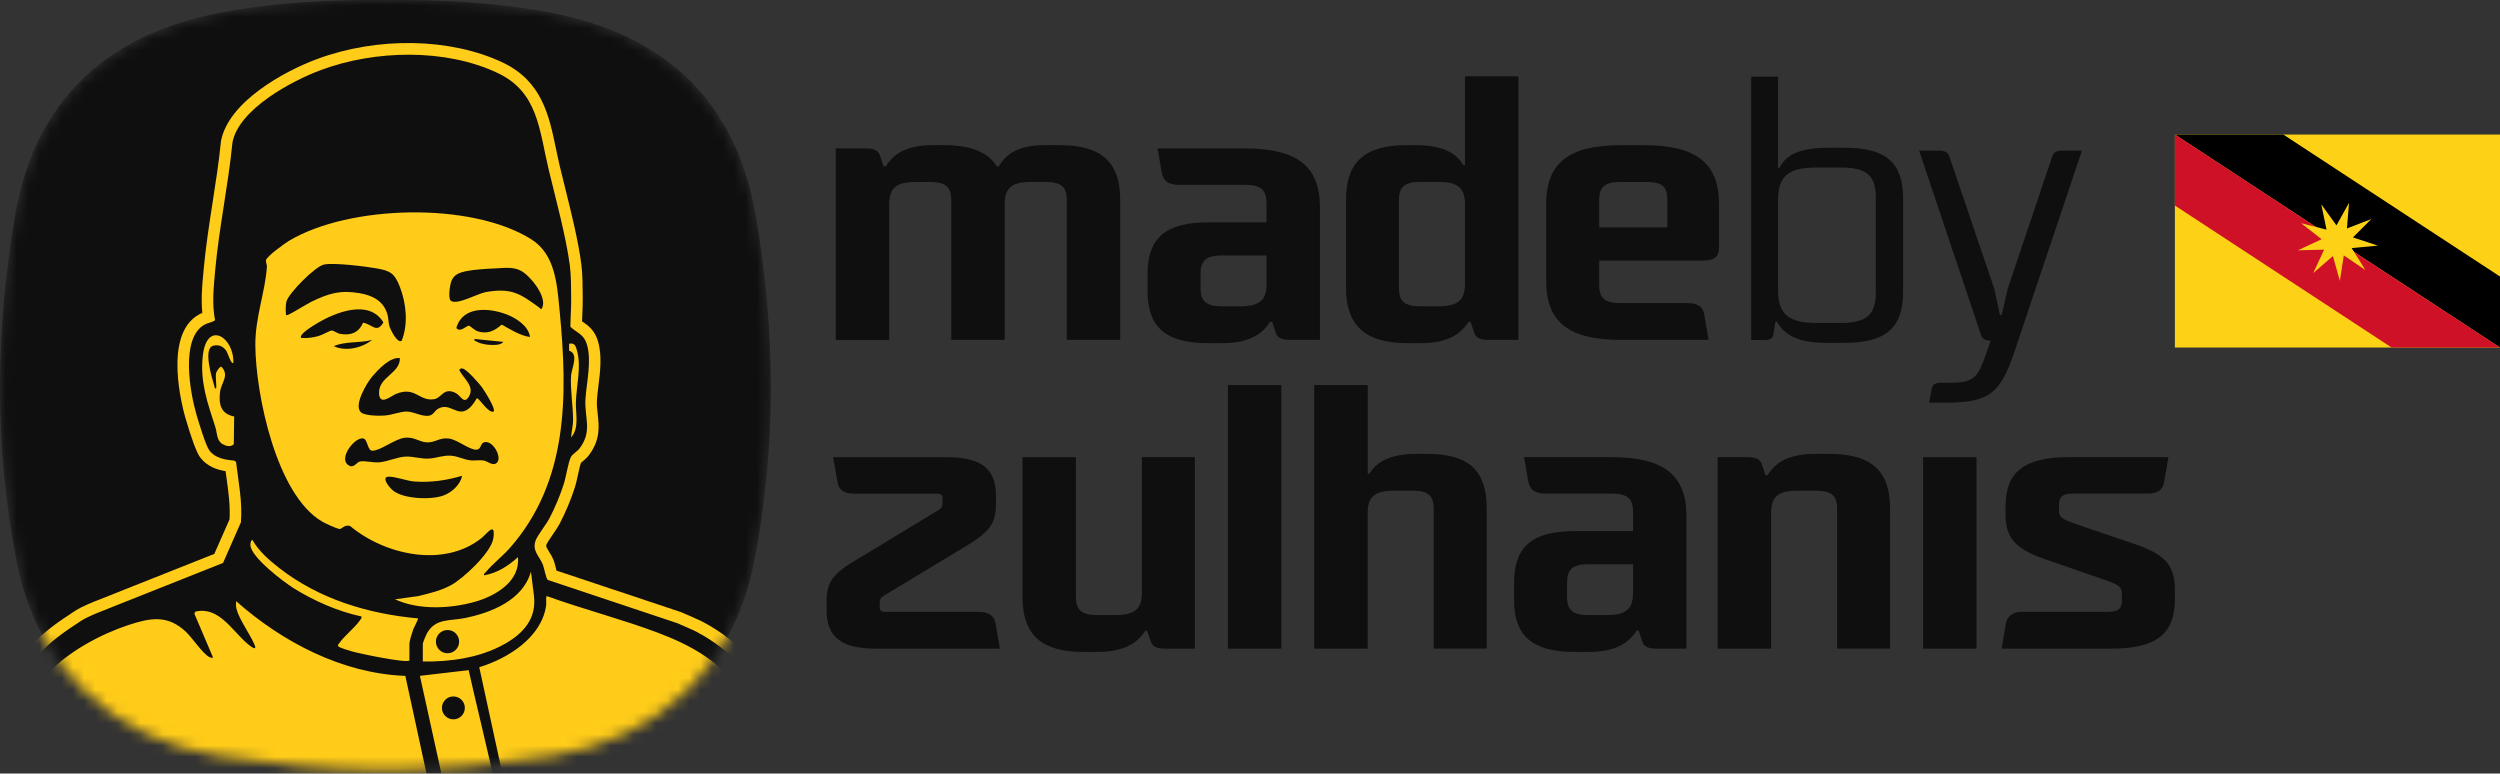 <?xml version="1.0" encoding="UTF-8"?> <svg xmlns="http://www.w3.org/2000/svg" width="223" height="69" viewBox="0 0 223 69" fill="none"><rect x="0" y="0" width="223" height="69" fill="#333333" stroke="none"/><path d="M77.148 13.238C77.963 13.238 78.349 13.398 78.504 13.911L78.815 14.844H79.008C79.823 13.525 81.137 12.946 83.308 12.946H84.198C86.562 12.946 88.112 13.558 88.921 14.844H89.077C89.892 13.525 91.088 12.946 93.259 12.946H94.498C98.256 12.946 99.923 14.457 99.923 17.834V30.314H95.157V17.834C95.157 16.675 94.653 16.228 93.259 16.228H91.983C90.24 16.228 89.618 16.774 89.618 18.225V30.319H84.853V17.839C84.853 16.68 84.349 16.233 82.955 16.233H81.678C79.936 16.233 79.314 16.779 79.314 18.23V30.324H74.548V13.238H77.143H77.148Z" fill="#0F0F0F"></path><path d="M102.362 24.432C102.362 21.215 103.987 19.831 107.783 19.831H112.973V18.126C112.973 16.934 112.469 16.487 111.075 16.487H105.15C104.26 16.487 103.794 16.167 103.639 15.456L103.253 13.238H111.037C115.686 13.238 117.739 14.815 117.739 18.479V30.319H115.144C114.329 30.319 113.943 30.159 113.788 29.645L113.477 28.713H113.284C112.469 29.999 111.155 30.611 108.984 30.611H107.783C103.987 30.611 102.362 29.193 102.362 25.977V24.432ZM107.091 25.685C107.091 26.876 107.595 27.324 108.989 27.324H110.613C112.356 27.324 112.978 26.777 112.978 25.299V22.788H108.989C107.595 22.788 107.091 23.241 107.091 24.427V25.68V25.685Z" fill="#0F0F0F"></path><path d="M120.065 17.806C120.065 14.429 121.77 12.95 125.448 12.95H126.301C128.472 12.95 129.824 13.53 130.521 14.721H130.676V6.804H135.442V30.319H132.847C132.032 30.319 131.646 30.159 131.491 29.645L131.18 28.713H130.987C130.172 29.999 128.858 30.611 126.687 30.611H125.566C121.808 30.611 120.065 29.066 120.065 25.689V17.81V17.806ZM130.676 18.225C130.676 16.779 130.054 16.228 128.312 16.228H126.682C125.288 16.228 124.784 16.68 124.784 17.834V25.685C124.784 26.876 125.288 27.324 126.682 27.324H128.312C130.054 27.324 130.676 26.777 130.676 25.299V18.22V18.225Z" fill="#0F0F0F"></path><path d="M137.919 18.225C137.919 14.556 139.897 12.95 144.583 12.95H146.636C151.322 12.95 153.338 14.556 153.338 18.225V22.021C153.338 22.92 152.952 23.245 151.826 23.245H142.648V25.43C142.648 26.589 143.151 27.036 144.545 27.036H150.55C151.44 27.036 151.906 27.357 152.019 28.068L152.406 30.319H144.583C139.897 30.319 137.919 28.713 137.919 25.044V18.225ZM142.648 20.283H148.727V17.839C148.727 16.68 148.304 16.233 146.867 16.233H144.545C143.151 16.233 142.648 16.685 142.648 17.839V20.283Z" fill="#0F0F0F"></path><path d="M158.603 6.837V14.975H158.721C159.38 13.69 160.732 13.176 163.176 13.176H164.453C168.248 13.176 169.76 14.462 169.76 17.777V25.982C169.76 29.264 168.248 30.583 164.453 30.583H162.983C160.619 30.583 159.263 30.036 158.49 28.685H158.373L158.179 29.876C158.104 30.197 157.869 30.328 157.407 30.328H156.206V6.837H158.608H158.603ZM158.603 25.878C158.603 28.002 159.531 28.807 162.013 28.807H164.222C166.468 28.807 167.321 28.068 167.321 26.137V17.58C167.321 15.649 166.468 14.942 164.222 14.942H162.013C159.536 14.942 158.603 15.715 158.603 17.839V25.883V25.878Z" fill="#0F0F0F"></path><path d="M171.192 13.431H172.972C173.476 13.431 173.824 13.624 173.9 14.01L177.889 25.751L178.393 28.101H178.548L179.09 25.751L183.041 14.01C183.159 13.591 183.465 13.431 183.969 13.431H185.711L179.631 31.539C178.43 35.108 177.347 35.914 173.664 35.914H172.077L172.308 34.689C172.388 34.303 172.619 34.143 173.123 34.143H173.895C175.911 34.143 176.372 33.79 177.069 31.826L177.573 30.38C177.032 30.38 176.801 30.22 176.683 29.801L171.182 13.426L171.192 13.431Z" fill="#0F0F0F"></path><path d="M78.853 53.132C78.542 53.325 78.466 53.452 78.466 53.838V54.097C78.466 54.483 78.584 54.578 79.008 54.578H87.334C88.187 54.578 88.691 54.931 88.804 55.609L89.19 57.86H78.151C75.052 57.86 73.733 56.829 73.733 54.45V53.711C73.733 51.879 74.275 51.14 76.639 49.788L83.689 45.512C84 45.319 84.075 45.159 84.075 44.805V44.518C84.075 44.165 83.958 44.033 83.534 44.033H76.177C75.287 44.033 74.821 43.713 74.703 43.002L74.317 40.783H84.429C87.49 40.783 88.841 41.782 88.841 44.193V44.932C88.841 46.732 88.262 47.476 85.936 48.855L78.848 53.132H78.853Z" fill="#0F0F0F"></path><path d="M95.972 40.779V53.226C95.972 54.417 96.475 54.865 97.87 54.865H99.457C101.237 54.865 101.858 54.319 101.858 52.84V40.779H106.582V57.86H104.025C103.172 57.86 102.824 57.7 102.631 57.187L102.32 56.254H102.165C101.35 57.54 99.993 58.152 97.865 58.152H96.626C92.868 58.152 91.206 56.607 91.206 53.231V40.783H95.972V40.779Z" fill="#0F0F0F"></path><path d="M109.53 34.346H114.296V57.86H109.53V34.346Z" fill="#0F0F0F"></path><path d="M117.235 34.346H122.001V42.258H122.156C122.854 41.066 124.21 40.487 126.376 40.487H127.304C131.024 40.487 132.612 41.965 132.612 45.342V57.855H127.888V45.375C127.888 44.217 127.384 43.769 125.99 43.769H124.361C122.618 43.769 121.996 44.316 121.996 45.766V57.86H117.23V34.346H117.235Z" fill="#0F0F0F"></path><path d="M135.056 51.973C135.056 48.757 136.681 47.372 140.476 47.372H145.666V45.667C145.666 44.476 145.162 44.028 143.768 44.028H137.844C136.954 44.028 136.487 43.708 136.332 42.997L135.946 40.779H143.731C148.379 40.779 150.432 42.356 150.432 46.02V57.86H147.837C147.023 57.86 146.636 57.7 146.481 57.187L146.17 56.254H145.977C145.162 57.54 143.848 58.152 141.677 58.152H140.476C136.681 58.152 135.056 56.735 135.056 53.518V51.973ZM139.779 53.226C139.779 54.417 140.283 54.865 141.677 54.865H143.307C145.049 54.865 145.671 54.319 145.671 52.84V50.33H141.682C140.288 50.33 139.784 50.782 139.784 51.968V53.221L139.779 53.226Z" fill="#0F0F0F"></path><path d="M153.22 40.779H155.815C156.63 40.779 157.016 40.939 157.172 41.452L157.483 42.385H157.676C158.49 41.066 159.804 40.487 161.975 40.487H163.176C166.935 40.487 168.597 41.998 168.597 45.375V57.855H163.873V45.375C163.873 44.217 163.369 43.769 161.975 43.769H160.346C158.603 43.769 157.982 44.316 157.982 45.766V57.86H153.216V40.779H153.22Z" fill="#0F0F0F"></path><path d="M171.54 57.86V40.779H176.306V57.86H171.54Z" fill="#0F0F0F"></path><path d="M178.901 45.121C178.901 42.064 180.606 40.779 184.558 40.779H193.425L193.039 42.997C192.922 43.703 192.46 44.028 191.565 44.028H184.981C183.974 44.028 183.663 44.287 183.663 45.06V45.479C183.663 46.124 183.856 46.284 185.132 46.732L190.515 48.564C193.148 49.463 194 50.462 194 52.618V53.485C194 56.541 192.333 57.86 188.344 57.86H178.543L178.93 55.609C179.047 54.935 179.551 54.578 180.399 54.578H187.915C188.961 54.578 189.272 54.319 189.272 53.546V53C189.272 52.355 189.079 52.195 187.802 51.747L182.419 49.882C179.744 48.95 178.892 47.984 178.892 45.827V45.121H178.901Z" fill="#0F0F0F"></path><mask id="mask0_26_138" style="mask-type:luminance" maskUnits="userSpaceOnUse" x="0" y="0" width="69" height="69"><path d="M67.413 19.228C65.661 8.999 59.275 3.004 48.91 1.092C44.115 0.206 39.246 -0.053 34.381 0.009C29.511 -0.053 24.646 0.206 19.852 1.092C9.482 3.004 3.1 8.999 1.343 19.228C-0.427 29.561 -0.521 39.889 1.504 50.184C3.34 59.532 9.995 65.899 19.433 67.42C24.321 68.207 29.351 68.664 34.381 68.692C39.406 68.664 44.435 68.207 49.329 67.42C58.767 65.899 65.421 59.532 67.258 50.184C69.278 39.884 69.189 29.561 67.418 19.228H67.413Z" fill="white"></path></mask><g mask="url(#mask0_26_138)"><path d="M67.413 19.228C65.661 8.999 59.275 3.004 48.91 1.092C44.115 0.206 39.246 -0.053 34.381 0.009C29.511 -0.053 24.646 0.206 19.852 1.092C9.482 3.004 3.1 8.999 1.343 19.228C-0.427 29.561 -0.521 39.889 1.504 50.184C3.34 59.532 9.995 65.899 19.433 67.42C24.321 68.207 29.351 68.664 34.381 68.692C39.406 68.664 44.435 68.207 49.329 67.42C58.767 65.899 65.421 59.532 67.258 50.184C69.278 39.884 69.189 29.561 67.418 19.228H67.413Z" fill="#0F0F0F"></path><path d="M62.209 56.391C61.936 56.24 60.424 55.59 60.424 55.59L48.872 51.733C48.702 51.629 48.552 50.697 48.429 50.381C48.123 49.604 47.431 49.133 47.784 48.196C47.949 47.754 48.712 46.793 48.999 46.251C49.503 45.295 49.983 44.151 50.308 43.119C50.511 42.469 50.671 41.273 50.93 40.755C51.043 40.524 51.486 40.279 51.702 39.992C52.875 38.438 52.112 37.256 52.225 35.565C52.324 34.087 52.8 32.146 52.338 30.677C52.07 29.815 51.467 29.697 50.878 29.151C50.888 28.299 50.958 27.456 50.949 26.603C50.944 25.765 50.939 24.531 50.836 23.73C50.492 21.079 49.578 17.773 48.943 15.126C48.095 11.594 48.01 8.227 44.403 6.517C39.712 4.294 33.415 4.464 28.621 6.249C26.012 7.219 21.293 9.743 20.737 12.705C20.356 16.529 19.541 20.311 19.193 24.135C19.061 25.605 18.896 27.107 19.183 28.562C18.915 28.77 18.561 28.779 18.223 28.972C16.084 30.187 16.951 35.019 17.526 36.983C17.714 37.633 18.354 39.752 18.679 40.185C19.202 40.887 20.111 41.014 20.926 41.094L21.058 41.221C21.274 43.011 21.632 44.763 21.491 46.586L19.894 50.217L9.03 54.535C9.03 54.535 7.838 54.983 7.226 55.383C5.855 56.282 4.475 57.206 3.397 58.458C3.213 58.675 2.53 59.494 2.554 59.716C2.596 60.102 3.105 61.213 3.293 61.632C8.921 74.273 23.775 82.392 37.418 81.813C49.084 81.318 61.428 74.372 66.872 63.884C67.046 63.549 67.724 62.212 67.748 61.948C67.776 61.642 66.424 59.819 66.142 59.49C65.044 58.213 63.693 57.191 62.209 56.4V56.391Z" fill="#F8FEFC"></path><path d="M35.977 82.863C21.778 82.863 7.805 74.287 2.351 62.042L2.285 61.891C1.829 60.874 1.574 60.243 1.527 59.81C1.49 59.447 1.546 59.019 2.615 57.775C3.825 56.372 5.398 55.34 6.661 54.512C7.343 54.059 8.535 53.607 8.667 53.56L19.117 49.407L20.474 46.327C20.549 45.093 20.375 43.868 20.196 42.573C20.172 42.389 20.144 42.21 20.12 42.027C19.367 41.904 18.467 41.617 17.85 40.793C17.54 40.374 17.097 39.187 16.536 37.265C16.32 36.517 14.497 29.9 17.714 28.073C17.827 28.006 17.94 27.955 18.048 27.912C17.921 26.674 18.034 25.449 18.147 24.258L18.166 24.032C18.35 22.016 18.665 19.996 18.966 18.046C19.244 16.256 19.532 14.41 19.711 12.592C20.37 9.065 25.395 6.338 28.263 5.274C33.688 3.253 40.197 3.376 44.845 5.58C48.34 7.238 48.975 10.294 49.588 13.247C49.701 13.784 49.814 14.33 49.946 14.881C50.087 15.46 50.238 16.073 50.393 16.699C50.949 18.936 51.584 21.47 51.858 23.594C51.966 24.427 51.975 25.628 51.98 26.5C51.98 27.098 51.966 27.592 51.943 28.091C51.933 28.28 51.928 28.473 51.919 28.661C51.947 28.68 51.975 28.703 52.004 28.722C52.437 29.024 53.026 29.433 53.318 30.366C53.723 31.656 53.539 33.13 53.379 34.43C53.327 34.854 53.275 35.259 53.252 35.631C53.219 36.083 53.266 36.502 53.318 36.95C53.435 38.019 53.567 39.229 52.526 40.609C52.352 40.84 52.136 41.019 51.966 41.16C51.919 41.203 51.867 41.24 51.825 41.278C51.735 41.513 51.627 42.003 51.552 42.37C51.467 42.761 51.382 43.143 51.293 43.43C50.949 44.518 50.445 45.724 49.913 46.731C49.757 47.023 49.531 47.358 49.286 47.711C49.107 47.975 48.806 48.413 48.749 48.559C48.693 48.705 48.684 48.738 48.966 49.195C49.107 49.421 49.267 49.68 49.395 50.005C49.451 50.146 49.512 50.386 49.578 50.645C49.597 50.73 49.621 50.819 49.639 50.899L60.759 54.606C61.201 54.794 62.398 55.312 62.704 55.477C64.385 56.372 65.807 57.488 66.933 58.802C66.952 58.825 68.864 61.067 68.784 62.019C68.769 62.193 68.741 62.518 67.799 64.345C62.426 74.697 49.955 82.302 37.475 82.83C36.98 82.849 36.486 82.863 35.991 82.863H35.977ZM3.642 59.805C3.731 60.05 3.906 60.469 4.165 61.048L4.235 61.204C9.463 72.94 23.709 81.328 37.376 80.772C49.154 80.273 60.909 73.128 65.958 63.394C66.24 62.847 66.509 62.287 66.65 61.967C66.358 61.468 65.619 60.446 65.36 60.144C64.404 59.028 63.179 58.067 61.729 57.295H61.719C61.573 57.21 60.721 56.833 60.019 56.532L48.335 52.609C47.864 52.322 47.737 51.799 47.572 51.135C47.534 50.984 47.501 50.838 47.468 50.749C47.412 50.603 47.313 50.443 47.209 50.273C46.885 49.75 46.395 48.954 46.819 47.829C46.946 47.49 47.195 47.118 47.586 46.548C47.779 46.265 47.977 45.983 48.09 45.771C48.571 44.867 49.018 43.788 49.324 42.813C49.399 42.578 49.465 42.262 49.531 41.942C49.668 41.316 49.79 40.727 50.002 40.303C50.162 39.983 50.417 39.771 50.643 39.583C50.723 39.517 50.84 39.418 50.873 39.375C51.424 38.645 51.363 38.094 51.264 37.176C51.212 36.686 51.151 36.13 51.194 35.495C51.222 35.085 51.278 34.638 51.335 34.176C51.471 33.083 51.622 31.849 51.354 30.983C51.274 30.733 51.179 30.658 50.826 30.408C50.614 30.262 50.398 30.107 50.176 29.9L49.842 29.589V29.132C49.851 28.755 49.87 28.379 49.884 28.002C49.903 27.536 49.922 27.074 49.922 26.603V26.509C49.917 25.736 49.908 24.564 49.819 23.853C49.559 21.842 48.943 19.369 48.396 17.189C48.236 16.553 48.085 15.936 47.944 15.352C47.807 14.782 47.69 14.212 47.572 13.657C46.993 10.859 46.531 8.65 43.965 7.431C39.792 5.453 33.91 5.363 28.984 7.195C26.422 8.147 22.192 10.534 21.75 12.88C21.576 14.66 21.284 16.539 21.001 18.357C20.704 20.278 20.393 22.266 20.215 24.215L20.196 24.441C20.069 25.817 19.951 27.116 20.196 28.35L20.318 28.977L19.809 29.368C19.522 29.589 19.221 29.683 19 29.754C18.886 29.791 18.792 29.82 18.731 29.857C17.558 30.521 17.704 33.917 18.514 36.681C18.957 38.203 19.372 39.347 19.513 39.573C19.762 39.907 20.37 39.992 21.025 40.058L21.383 40.096L22.032 40.727L22.075 41.09C22.122 41.49 22.178 41.89 22.235 42.291C22.428 43.689 22.631 45.14 22.513 46.656L22.499 46.83L20.662 51.008L9.406 55.482C9.086 55.604 8.21 55.957 7.791 56.235C6.571 57.031 5.196 57.935 4.174 59.122C3.976 59.353 3.769 59.621 3.637 59.805H3.642Z" fill="#FFCC19"></path><path d="M21.067 53.626C21.058 53.857 21.048 54.083 21.105 54.314C21.335 55.246 22.282 56.523 22.677 57.436C22.729 57.559 22.8 57.667 22.772 57.808C22.663 57.917 22.188 57.507 22.089 57.427C20.723 56.287 19.532 54.055 17.431 54.563L17.346 54.742L19.018 58.666C18.858 58.689 18.764 58.666 18.632 58.585C18.039 58.237 17.158 56.895 16.588 56.358C14.954 54.827 13.438 55.11 11.46 55.76C8.978 56.579 6.152 58.11 4.348 60.003C5.912 63.375 8.125 66.413 10.697 69.083C10.673 68.588 10.386 67.957 10.183 67.463C10.042 67.124 9.891 66.794 9.736 66.464C9.901 66.606 10.084 66.733 10.277 66.846C10.466 67.143 10.678 67.425 10.932 67.684C10.998 67.75 11.069 67.816 11.139 67.877C11.455 68.132 11.799 68.395 12.123 68.635C12.142 68.65 12.166 68.664 12.185 68.678C12.241 68.716 12.303 68.749 12.368 68.781C12.552 68.899 12.745 68.989 12.938 69.069C13.009 69.252 13.075 69.427 13.131 69.591C13.291 69.61 13.202 69.412 13.193 69.318C13.188 69.267 13.178 69.215 13.174 69.163C13.296 69.205 13.423 69.234 13.55 69.257C13.682 69.361 13.791 69.441 13.824 69.464C13.838 69.474 13.857 69.483 13.871 69.493C13.946 69.53 14.921 69.945 15.001 69.968C15.011 69.968 15.02 69.973 15.029 69.978C15.204 70.02 15.679 70.072 15.698 70.072C15.717 70.072 15.764 70.081 15.82 70.091C16.051 71.391 16.24 72.662 16.395 73.802C16.466 74.042 18.043 74.965 18.368 75.158C20.605 76.477 23.238 77.621 25.725 78.389C30.472 79.853 35.426 80.277 40.366 79.67L36.17 60.3C30.533 60.083 25.216 57.29 21.072 53.631L21.067 53.626Z" fill="#F7E4C0"></path><path d="M41.403 55.138C40.107 55.392 38.869 55.148 38.106 56.447C38.021 56.589 37.715 57.314 37.715 57.422V59C40.169 59.042 42.839 58.666 44.996 57.446C46.691 56.485 47.906 55.166 47.619 53.061L47.36 50.975C46.644 53.537 43.785 54.658 41.403 55.133V55.138ZM39.919 58.27C39.349 58.27 38.883 57.808 38.883 57.234C38.883 56.659 39.344 56.198 39.919 56.198C40.494 56.198 40.955 56.659 40.955 57.234C40.955 57.808 40.494 58.27 39.919 58.27Z" fill="#F7E4C0"></path><path d="M28.724 46.524C28.998 46.684 30.024 47.16 30.279 47.188C30.491 47.207 30.721 46.764 31.225 46.925C34.329 49.51 39.585 50.692 42.957 47.994C43.404 47.636 44.228 46.449 44.002 48.017C43.819 49.284 41.351 51.582 40.239 52.195C39.326 52.699 38.304 52.929 37.296 53.179L35.228 53.461C37.329 54.441 40.131 54.309 42.33 53.692C44.162 53.179 46.399 51.903 46.197 49.703C45.325 50.49 44.346 51.126 43.169 51.323C43.131 51.163 43.258 51.121 43.338 51.027C43.96 50.287 44.822 49.628 45.471 48.889C50.713 42.936 50.642 35.24 49.913 27.719C49.682 25.331 49.531 22.68 47.346 21.324C41.986 18.003 31.197 18.281 25.814 21.46C25.423 21.691 23.812 22.85 23.718 23.212C23.671 23.391 23.808 23.589 23.794 23.787C23.643 26.08 22.748 28.289 22.762 30.795C22.791 35.17 24.632 44.141 28.715 46.524H28.724ZM28.376 29.989C27.877 30.121 27.392 30.187 26.874 30.149C26.577 29.862 27.999 29.014 28.211 28.887C29.878 27.879 32.897 26.636 34.202 28.76C33.599 29.801 33.17 28.901 32.389 28.793C32.016 29.688 31.291 29.956 30.349 29.791C30.104 29.749 29.728 29.476 29.577 29.49C29.426 29.504 28.72 29.904 28.381 29.994L28.376 29.989ZM29.775 30.875C30.844 30.418 32.073 30.634 33.189 30.319C32.308 31.035 30.811 31.383 29.775 30.875ZM39.589 44.193C38.497 44.612 36.02 44.528 35.063 43.769C34.837 43.59 34.216 42.889 34.418 42.611C34.489 42.531 34.583 42.526 34.682 42.526C35.261 42.507 36.297 42.907 36.99 42.959C38.417 43.068 39.853 42.856 41.214 42.451C41.078 43.237 40.315 43.92 39.589 44.198V44.193ZM44.2 41.377C43.88 41.518 43.465 41.132 43.131 41.085C42.764 41.028 42.335 41.113 41.949 41.071C41.403 41.01 40.814 40.694 40.23 40.656C39.519 40.609 38.935 40.873 38.271 40.915C37.569 40.958 36.891 40.718 36.217 40.736C35.435 40.76 34.611 41.184 33.83 41.25C33.293 41.297 32.535 41.09 32.125 41.17C31.837 41.226 31.668 41.65 31.277 41.598C29.897 41.099 31.8 38.73 32.511 39.163C32.794 39.338 32.812 40.209 33.217 40.214C33.924 40.214 35.214 39.178 36.076 39.06C36.933 38.942 37.376 39.437 38.101 39.469C38.812 39.502 39.203 39.013 40.06 39.13C40.814 39.234 41.85 40.119 42.476 40.124C42.9 40.124 42.872 39.62 43.098 39.507C43.95 39.088 44.982 41.038 44.205 41.386L44.2 41.377ZM44.412 30.743C43.828 30.818 42.943 30.743 42.434 30.427C42.344 30.371 42.283 30.432 42.325 30.234L44.888 30.488C44.859 30.62 44.516 30.724 44.412 30.738V30.743ZM44.756 28.953C44.11 29.509 43.503 29.829 42.617 29.556C42.335 29.466 41.935 29.071 41.84 29.052C41.643 29.014 41.035 29.707 40.706 29.255C41.257 27.281 43.611 27.446 45.161 28.035C46.027 28.364 47.162 29.08 47.27 30.065C46.362 29.923 45.547 29.401 44.751 28.953H44.756ZM40.296 25.007C40.531 24.484 41.007 24.314 41.539 24.197C42.293 24.032 43.399 23.975 44.186 23.942C45.005 23.909 45.815 23.773 46.536 24.187C47.346 24.658 48.877 26.537 48.344 27.503C48.231 27.653 48.222 27.521 48.132 27.456C46.399 26.189 45.646 25.652 43.315 26.057C42.627 26.174 40.762 27.248 40.225 26.825C39.943 26.603 40.145 25.35 40.3 25.002L40.296 25.007ZM38.775 35.608C39.392 35.49 39.603 34.501 40.672 35.08C41.096 35.311 41.398 36.145 41.845 35.349C42.349 34.449 41.313 33.738 40.96 33.008C41.049 32.886 41.101 32.867 41.252 32.881C41.6 32.914 42.712 34.181 42.957 34.51C43.169 34.793 44.261 36.488 44.03 36.724C43.564 36.903 42.754 35.528 42.538 35.528C42.278 35.956 41.897 36.545 41.388 36.686C40.592 36.903 39.999 35.923 39.052 36.484C38.845 36.606 38.709 36.86 38.53 36.983C37.955 37.364 36.971 36.733 36.307 36.719C35.723 36.705 34.979 37.025 34.348 37.072C33.867 37.105 32.591 37.105 32.219 36.804C31.489 36.206 32.723 34.162 33.189 33.611C33.735 32.966 34.781 31.849 35.666 31.948C35.723 33.333 33.707 33.62 33.816 35.141C33.895 36.239 34.875 35.339 35.327 35.156C37.089 34.435 37.385 35.881 38.779 35.617L38.775 35.608ZM25.546 26.9C25.748 26.132 28.122 23.749 28.899 23.594C29.798 23.41 32.563 23.754 33.561 23.928C34.809 24.149 35.191 24.361 35.666 25.576C36.241 27.046 36.429 28.925 35.826 30.394C35.44 30.672 34.804 29.354 34.729 29.071C34.64 28.736 34.663 28.43 34.578 28.11C34.258 26.872 33.274 26.358 32.096 26.151C30.34 25.845 29.323 26.165 27.778 26.909C27.401 27.088 25.809 28.087 25.635 28.096C25.456 28.105 25.522 28.091 25.503 27.969C25.465 27.724 25.48 27.14 25.546 26.895V26.9Z" fill="#F7E4C0"></path><path d="M26.196 52.468C28.023 53.617 30.137 54.535 32.252 54.992C32.271 55.148 32.163 55.261 32.078 55.373C31.583 56.052 30.783 56.65 30.288 57.337C30.213 57.441 30.057 57.578 30.203 57.676C30.42 57.827 31.169 58.039 31.465 58.124C32.087 58.303 36.264 59.174 36.519 58.915V57.422C36.519 57.182 36.764 56.41 36.858 56.141C36.914 55.99 37.338 55.209 37.286 55.162C32.831 54.752 28.47 53.438 24.915 50.673C24.01 49.967 23.087 49.176 22.517 48.163C22.362 48.173 22.338 48.517 22.343 48.63C22.4 49.713 25.277 51.889 26.2 52.468H26.196Z" fill="#F7E4C0"></path><path d="M66.871 63.874C61.427 74.362 49.084 81.309 37.418 81.803C23.775 82.382 8.921 74.263 3.293 61.623C3.105 61.204 2.596 60.097 2.554 59.706C2.53 59.485 3.208 58.666 3.397 58.449C4.475 57.196 5.855 56.273 7.226 55.373C7.833 54.968 9.029 54.526 9.029 54.526L19.894 50.207L21.491 46.576C21.632 44.758 21.269 43.006 21.058 41.212L20.926 41.085C20.111 41.005 19.202 40.878 18.679 40.176C18.359 39.743 17.718 37.623 17.525 36.974C16.951 35.01 16.084 30.178 18.222 28.963C18.561 28.77 18.915 28.755 19.183 28.553C18.896 27.098 19.056 25.595 19.192 24.126C19.541 20.302 20.356 16.52 20.737 12.696C21.293 9.734 26.012 7.209 28.621 6.239C33.42 4.454 39.717 4.285 44.403 6.508C48.005 8.217 48.09 11.585 48.943 15.117C49.578 17.768 50.492 21.074 50.836 23.721C50.939 24.521 50.944 25.76 50.949 26.594C50.953 27.451 50.888 28.289 50.878 29.142C51.467 29.688 52.07 29.806 52.338 30.667C52.8 32.137 52.324 34.077 52.225 35.556C52.112 37.247 52.87 38.433 51.702 39.983C51.486 40.27 51.043 40.515 50.93 40.746C50.671 41.269 50.511 42.465 50.308 43.11C49.983 44.141 49.503 45.286 48.999 46.242C48.712 46.783 47.949 47.744 47.784 48.187C47.431 49.124 48.123 49.595 48.429 50.372C48.552 50.688 48.702 51.62 48.872 51.724L60.424 55.581C60.424 55.581 61.936 56.231 62.209 56.381C63.693 57.168 65.044 58.19 66.142 59.471C66.424 59.8 67.771 61.623 67.748 61.929C67.724 62.198 67.046 63.535 66.871 63.865V63.874Z" fill="#FFCC19"></path><path d="M50.944 33.517C50.864 34.685 51.118 36.243 51.123 37.444C51.123 37.948 50.972 38.518 50.949 39.027C51.693 38.165 51.344 36.959 51.373 35.909C51.41 34.388 51.895 32.716 51.457 31.223C51.344 30.832 51.25 30.578 50.779 30.663V31.294C51.674 31.558 50.996 32.848 50.949 33.521L50.944 33.517Z" fill="#FFCC19"></path><path d="M37.456 60.285L41.68 79.496C43.07 79.251 44.445 78.954 45.773 78.478L45.829 78.342C44.822 72.083 43.192 65.951 41.803 59.777L37.456 60.285ZM39.42 63.144C39.42 62.579 39.877 62.122 40.442 62.122C41.007 62.122 41.464 62.579 41.464 63.144C41.464 63.709 41.007 64.166 40.442 64.166C39.877 64.166 39.42 63.709 39.42 63.144ZM44.238 76.425C45.09 77.348 43.743 78.799 42.693 77.758C41.69 76.764 43.409 75.525 44.238 76.425ZM42.707 69.507C43.206 69.836 43.216 70.722 42.811 71.103C42.41 71.475 41.464 71.386 41.195 70.849C40.696 69.841 41.793 68.904 42.707 69.507Z" fill="#FFCC19"></path><path d="M19.621 34.981C19.725 34.124 20.497 33.493 19.739 32.711C19.588 32.678 19.291 33.159 19.273 33.267C19.193 33.653 19.329 34.261 19.273 34.675C19.108 34.647 19.131 34.496 19.098 34.379C18.905 33.738 18.095 31.115 18.99 30.851C19.494 30.7 19.918 30.903 20.196 31.317C20.285 31.445 20.629 32.575 20.808 32.367C20.893 30.074 18.444 28.525 18.086 31.736C17.822 34.096 18.514 35.956 19.207 38.108C19.386 38.669 19.296 39.324 19.894 39.644C20.2 39.804 20.582 39.889 20.85 39.63L20.883 37.162C19.692 36.922 19.494 36.079 19.621 34.986V34.981Z" fill="#FFCC19"></path><path d="M58.672 56.443C55.47 55.237 52.074 54.366 48.848 53.202C48.679 53.179 48.74 53.202 48.721 53.325C48.693 53.537 48.74 53.772 48.712 53.998C48.33 56.848 45.288 58.75 42.745 59.518L46.804 78.215C53.28 76.039 58.945 71.899 63.099 66.511C64.23 65.042 65.289 63.479 66.047 61.783C64.366 59.047 61.592 57.549 58.668 56.447L58.672 56.443Z" fill="#FFCC19"></path><path d="M25.635 28.101C25.809 28.091 27.401 27.093 27.778 26.914C29.327 26.17 30.345 25.85 32.096 26.156C33.274 26.358 34.258 26.876 34.578 28.115C34.663 28.435 34.635 28.741 34.729 29.076C34.804 29.358 35.44 30.672 35.826 30.399C36.429 28.925 36.241 27.046 35.666 25.581C35.191 24.366 34.809 24.149 33.561 23.933C32.563 23.759 29.794 23.415 28.899 23.598C28.122 23.754 25.748 26.142 25.546 26.904C25.48 27.145 25.47 27.729 25.503 27.978C25.522 28.101 25.456 28.12 25.635 28.105V28.101Z" fill="#0F0F0F"></path><path d="M33.816 35.132C33.707 33.611 35.723 33.328 35.666 31.939C34.781 31.84 33.736 32.956 33.189 33.602C32.723 34.153 31.489 36.196 32.219 36.794C32.591 37.101 33.863 37.101 34.348 37.063C34.979 37.016 35.723 36.7 36.307 36.71C36.971 36.724 37.95 37.355 38.53 36.974C38.713 36.851 38.845 36.597 39.053 36.474C40.004 35.919 40.597 36.898 41.388 36.677C41.897 36.535 42.283 35.952 42.538 35.518C42.754 35.518 43.564 36.893 44.03 36.715C44.261 36.484 43.169 34.784 42.957 34.501C42.712 34.171 41.6 32.909 41.252 32.871C41.101 32.857 41.049 32.876 40.96 32.999C41.313 33.729 42.354 34.44 41.845 35.339C41.398 36.135 41.101 35.302 40.673 35.071C39.603 34.492 39.387 35.481 38.775 35.598C37.381 35.862 37.084 34.416 35.323 35.137C34.875 35.32 33.891 36.22 33.811 35.123L33.816 35.132Z" fill="#0F0F0F"></path><path d="M43.093 39.498C42.862 39.611 42.895 40.119 42.472 40.115C41.85 40.115 40.809 39.225 40.056 39.121C39.199 39.003 38.808 39.493 38.096 39.46C37.371 39.427 36.928 38.933 36.071 39.05C35.209 39.168 33.919 40.209 33.213 40.204C32.808 40.204 32.789 39.328 32.506 39.154C31.795 38.721 29.897 41.094 31.272 41.589C31.663 41.641 31.833 41.217 32.12 41.16C32.53 41.08 33.288 41.287 33.825 41.24C34.607 41.174 35.436 40.751 36.213 40.727C36.886 40.708 37.564 40.948 38.266 40.906C38.93 40.864 39.514 40.6 40.225 40.647C40.809 40.685 41.398 41 41.944 41.061C42.33 41.104 42.759 41.019 43.126 41.075C43.465 41.127 43.875 41.513 44.195 41.367C44.972 41.019 43.941 39.069 43.089 39.488L43.093 39.498Z" fill="#0F0F0F"></path><path d="M43.31 26.057C45.641 25.652 46.395 26.193 48.128 27.456C48.217 27.521 48.227 27.653 48.34 27.503C48.872 26.537 47.341 24.658 46.531 24.187C45.811 23.768 45.001 23.905 44.181 23.942C43.395 23.975 42.288 24.037 41.534 24.197C41.002 24.314 40.527 24.479 40.291 25.007C40.136 25.35 39.938 26.608 40.216 26.829C40.748 27.248 42.618 26.179 43.305 26.062L43.31 26.057Z" fill="#0F0F0F"></path><path d="M32.389 28.788C33.17 28.897 33.599 29.796 34.202 28.755C32.897 26.631 29.878 27.875 28.211 28.883C27.999 29.01 26.577 29.857 26.874 30.145C27.392 30.182 27.877 30.116 28.376 29.985C28.72 29.895 29.422 29.495 29.572 29.481C29.728 29.466 30.1 29.74 30.345 29.782C31.287 29.947 32.007 29.678 32.384 28.784L32.389 28.788Z" fill="#0F0F0F"></path><path d="M45.161 28.035C43.611 27.446 41.257 27.281 40.706 29.255C41.035 29.711 41.643 29.014 41.841 29.052C41.935 29.071 42.335 29.466 42.618 29.556C43.503 29.829 44.111 29.509 44.756 28.953C45.552 29.401 46.362 29.923 47.275 30.065C47.162 29.08 46.027 28.364 45.166 28.035H45.161Z" fill="#0F0F0F"></path><path d="M36.99 42.955C36.297 42.903 35.261 42.502 34.682 42.521C34.583 42.521 34.489 42.526 34.418 42.606C34.216 42.889 34.837 43.586 35.064 43.765C36.02 44.523 38.497 44.608 39.589 44.188C40.31 43.911 41.078 43.228 41.214 42.441C39.853 42.846 38.417 43.058 36.99 42.95V42.955Z" fill="#0F0F0F"></path><path d="M33.189 30.319C32.073 30.63 30.844 30.413 29.775 30.875C30.811 31.383 32.309 31.04 33.189 30.319Z" fill="#0F0F0F"></path><path d="M42.434 30.427C42.943 30.747 43.828 30.818 44.412 30.743C44.516 30.729 44.859 30.62 44.888 30.493L42.326 30.239C42.283 30.437 42.349 30.375 42.434 30.432V30.427Z" fill="#0F0F0F"></path><path d="M41.464 63.144C41.464 62.579 41.007 62.122 40.442 62.122C39.877 62.122 39.42 62.579 39.42 63.144C39.42 63.709 39.877 64.166 40.442 64.166C41.007 64.166 41.464 63.709 41.464 63.144Z" fill="#0F0F0F"></path><path d="M39.919 56.198C39.349 56.198 38.883 56.659 38.883 57.234C38.883 57.808 39.344 58.27 39.919 58.27C40.494 58.27 40.955 57.808 40.955 57.234C40.955 56.659 40.494 56.198 39.919 56.198Z" fill="#0F0F0F"></path><path d="M62.209 56.391C61.936 56.24 60.424 55.59 60.424 55.59L48.872 51.733C48.702 51.629 48.552 50.697 48.429 50.381C48.123 49.604 47.431 49.133 47.784 48.196C47.949 47.753 48.712 46.793 48.999 46.251C49.503 45.295 49.983 44.151 50.308 43.119C50.511 42.469 50.671 41.273 50.93 40.755C51.043 40.524 51.486 40.279 51.702 39.992C52.875 38.438 52.112 37.256 52.225 35.565C52.324 34.087 52.8 32.146 52.338 30.677C52.07 29.815 51.467 29.697 50.878 29.151C50.888 28.299 50.958 27.456 50.949 26.603C50.944 25.765 50.939 24.531 50.836 23.73C50.492 21.079 49.578 17.773 48.943 15.126C48.095 11.594 48.01 8.227 44.403 6.517C39.712 4.294 33.415 4.464 28.621 6.249C26.012 7.219 21.293 9.743 20.737 12.705C20.356 16.529 19.541 20.311 19.192 24.135C19.061 25.605 18.896 27.107 19.183 28.562C18.915 28.769 18.561 28.779 18.222 28.972C16.084 30.187 16.951 35.019 17.525 36.983C17.714 37.633 18.354 39.752 18.679 40.185C19.202 40.887 20.111 41.014 20.926 41.094L21.058 41.221C21.274 43.011 21.632 44.763 21.491 46.586L19.894 50.217L9.029 54.535C9.029 54.535 7.838 54.983 7.226 55.383C5.855 56.282 4.475 57.205 3.397 58.458C3.213 58.675 2.53 59.494 2.554 59.716C2.596 60.102 3.105 61.213 3.293 61.632C8.921 74.273 23.775 82.392 37.418 81.813C49.084 81.318 61.427 74.372 66.871 63.883C67.046 63.549 67.724 62.212 67.748 61.948C67.776 61.642 66.424 59.819 66.142 59.489C65.044 58.213 63.693 57.191 62.209 56.4V56.391ZM50.774 30.658C51.245 30.573 51.34 30.828 51.453 31.218C51.891 32.711 51.406 34.383 51.368 35.904C51.344 36.959 51.688 38.16 50.944 39.022C50.968 38.513 51.123 37.944 51.118 37.44C51.118 36.239 50.859 34.68 50.939 33.512C50.986 32.843 51.664 31.553 50.765 31.284V30.653L50.774 30.658ZM20.855 39.625C20.587 39.889 20.2 39.804 19.899 39.639C19.301 39.323 19.39 38.664 19.211 38.104C18.519 35.951 17.827 34.091 18.09 31.732C18.448 28.52 20.897 30.069 20.813 32.363C20.634 32.565 20.29 31.44 20.2 31.313C19.922 30.898 19.499 30.7 18.995 30.846C18.1 31.11 18.91 33.738 19.103 34.374C19.136 34.487 19.112 34.638 19.277 34.67C19.334 34.251 19.197 33.648 19.277 33.262C19.301 33.154 19.598 32.674 19.744 32.707C20.502 33.488 19.729 34.119 19.626 34.977C19.499 36.069 19.696 36.917 20.888 37.152L20.855 39.62V39.625ZM23.723 23.207C23.817 22.845 25.428 21.686 25.819 21.456C31.206 18.272 41.996 17.994 47.351 21.319C49.536 22.675 49.687 25.327 49.917 27.715C50.647 35.236 50.718 42.931 45.476 48.884C44.826 49.618 43.965 50.278 43.343 51.022C43.263 51.116 43.136 51.158 43.173 51.319C44.355 51.121 45.33 50.485 46.202 49.699C46.404 51.898 44.167 53.174 42.335 53.687C40.131 54.304 37.329 54.431 35.233 53.457L37.301 53.174C38.308 52.925 39.33 52.694 40.244 52.19C41.355 51.578 43.823 49.279 44.007 48.013C44.233 46.444 43.409 47.631 42.961 47.989C39.589 50.683 34.329 49.505 31.23 46.92C30.721 46.76 30.495 47.207 30.283 47.184C30.024 47.16 28.998 46.68 28.729 46.52C24.646 44.136 22.805 35.165 22.776 30.79C22.762 28.28 23.657 26.071 23.808 23.782C23.822 23.584 23.685 23.391 23.733 23.207H23.723ZM44.996 57.45C42.839 58.67 40.169 59.047 37.715 59.005V57.427C37.715 57.314 38.021 56.593 38.106 56.452C38.869 55.147 40.112 55.397 41.403 55.143C43.79 54.672 46.649 53.546 47.36 50.984L47.619 53.071C47.902 55.171 46.691 56.494 44.996 57.455V57.45ZM22.517 48.163C23.092 49.176 24.01 49.972 24.915 50.673C28.47 53.438 32.831 54.757 37.286 55.161C37.338 55.209 36.914 55.99 36.858 56.141C36.764 56.41 36.519 57.182 36.519 57.422V58.915C36.26 59.174 32.082 58.303 31.465 58.124C31.169 58.039 30.425 57.827 30.203 57.676C30.057 57.578 30.213 57.441 30.288 57.337C30.783 56.65 31.588 56.052 32.078 55.373C32.163 55.26 32.271 55.147 32.252 54.992C30.137 54.535 28.027 53.612 26.195 52.468C25.273 51.888 22.395 49.713 22.338 48.629C22.334 48.516 22.362 48.173 22.513 48.163H22.517ZM25.715 78.384C23.229 77.616 20.596 76.472 18.359 75.153C18.034 74.96 16.452 74.037 16.386 73.797C16.23 72.657 16.042 71.386 15.811 70.086C15.755 70.076 15.707 70.067 15.689 70.067C15.67 70.067 15.194 70.015 15.02 69.973C15.011 69.973 15.001 69.968 14.992 69.963C14.912 69.935 13.937 69.525 13.861 69.488C13.842 69.478 13.828 69.469 13.814 69.46C13.786 69.441 13.673 69.356 13.541 69.252C13.414 69.224 13.287 69.196 13.164 69.158C13.169 69.21 13.178 69.262 13.183 69.314C13.193 69.408 13.282 69.606 13.122 69.587C13.065 69.422 12.999 69.248 12.929 69.064C12.736 68.984 12.543 68.89 12.359 68.777C12.298 68.744 12.237 68.711 12.175 68.673C12.156 68.659 12.133 68.645 12.114 68.631C11.789 68.391 11.445 68.127 11.13 67.873C11.055 67.811 10.989 67.75 10.923 67.679C10.668 67.42 10.452 67.142 10.268 66.841C10.075 66.728 9.896 66.601 9.726 66.46C9.882 66.789 10.033 67.119 10.174 67.458C10.376 67.953 10.668 68.584 10.687 69.078C8.116 66.412 5.907 63.37 4.339 59.998C6.142 58.105 8.968 56.574 11.45 55.755C13.428 55.105 14.944 54.822 16.579 56.353C17.149 56.89 18.029 58.232 18.623 58.581C18.759 58.661 18.853 58.684 19.009 58.661L17.337 54.738L17.422 54.559C19.522 54.05 20.714 56.282 22.079 57.422C22.178 57.507 22.654 57.912 22.762 57.803C22.791 57.657 22.72 57.554 22.668 57.431C22.273 56.518 21.326 55.242 21.095 54.309C21.039 54.078 21.048 53.857 21.058 53.621C25.202 57.281 30.519 60.074 36.156 60.29L40.352 79.66C35.412 80.268 30.458 79.849 25.71 78.379L25.715 78.384ZM45.773 78.478C44.45 78.954 43.07 79.251 41.68 79.496L37.456 60.285L41.803 59.777C43.197 65.951 44.822 72.083 45.83 78.342L45.773 78.478ZM63.104 66.507C58.95 71.899 53.285 76.034 46.809 78.21L42.749 59.513C45.293 58.75 48.335 56.847 48.716 53.993C48.745 53.767 48.698 53.527 48.726 53.32C48.74 53.202 48.679 53.174 48.853 53.198C52.079 54.361 55.474 55.232 58.677 56.438C61.602 57.54 64.376 59.037 66.057 61.774C65.299 63.469 64.239 65.037 63.109 66.502L63.104 66.507Z" fill="#0F0F0F"></path></g><g clip-path="url(#clip0_26_138)"><path d="M223 12H194V31H223V12Z" fill="#FCD116"></path><path d="M203.667 12H194L223 31V24.667L203.667 12Z" fill="black"></path><path d="M194 12V18.333L213.333 31H223L194 12Z" fill="#CE1126"></path><path d="M209.771 22.127L212.101 21.909L209.882 21.177L211.526 19.538L209.346 20.379L209.534 18.085L208.413 20.104L207.06 18.232L207.524 20.483L205.257 19.909L207.089 21.338L204.976 22.326L207.311 22.27L206.339 24.36L208.094 22.84L208.717 25.058L209.065 22.782L210.994 24.089L209.771 22.127Z" fill="#FCD116"></path></g><defs><clipPath id="clip0_26_138"><rect width="29" height="19" fill="white" transform="translate(194 12)"></rect></clipPath></defs></svg> 